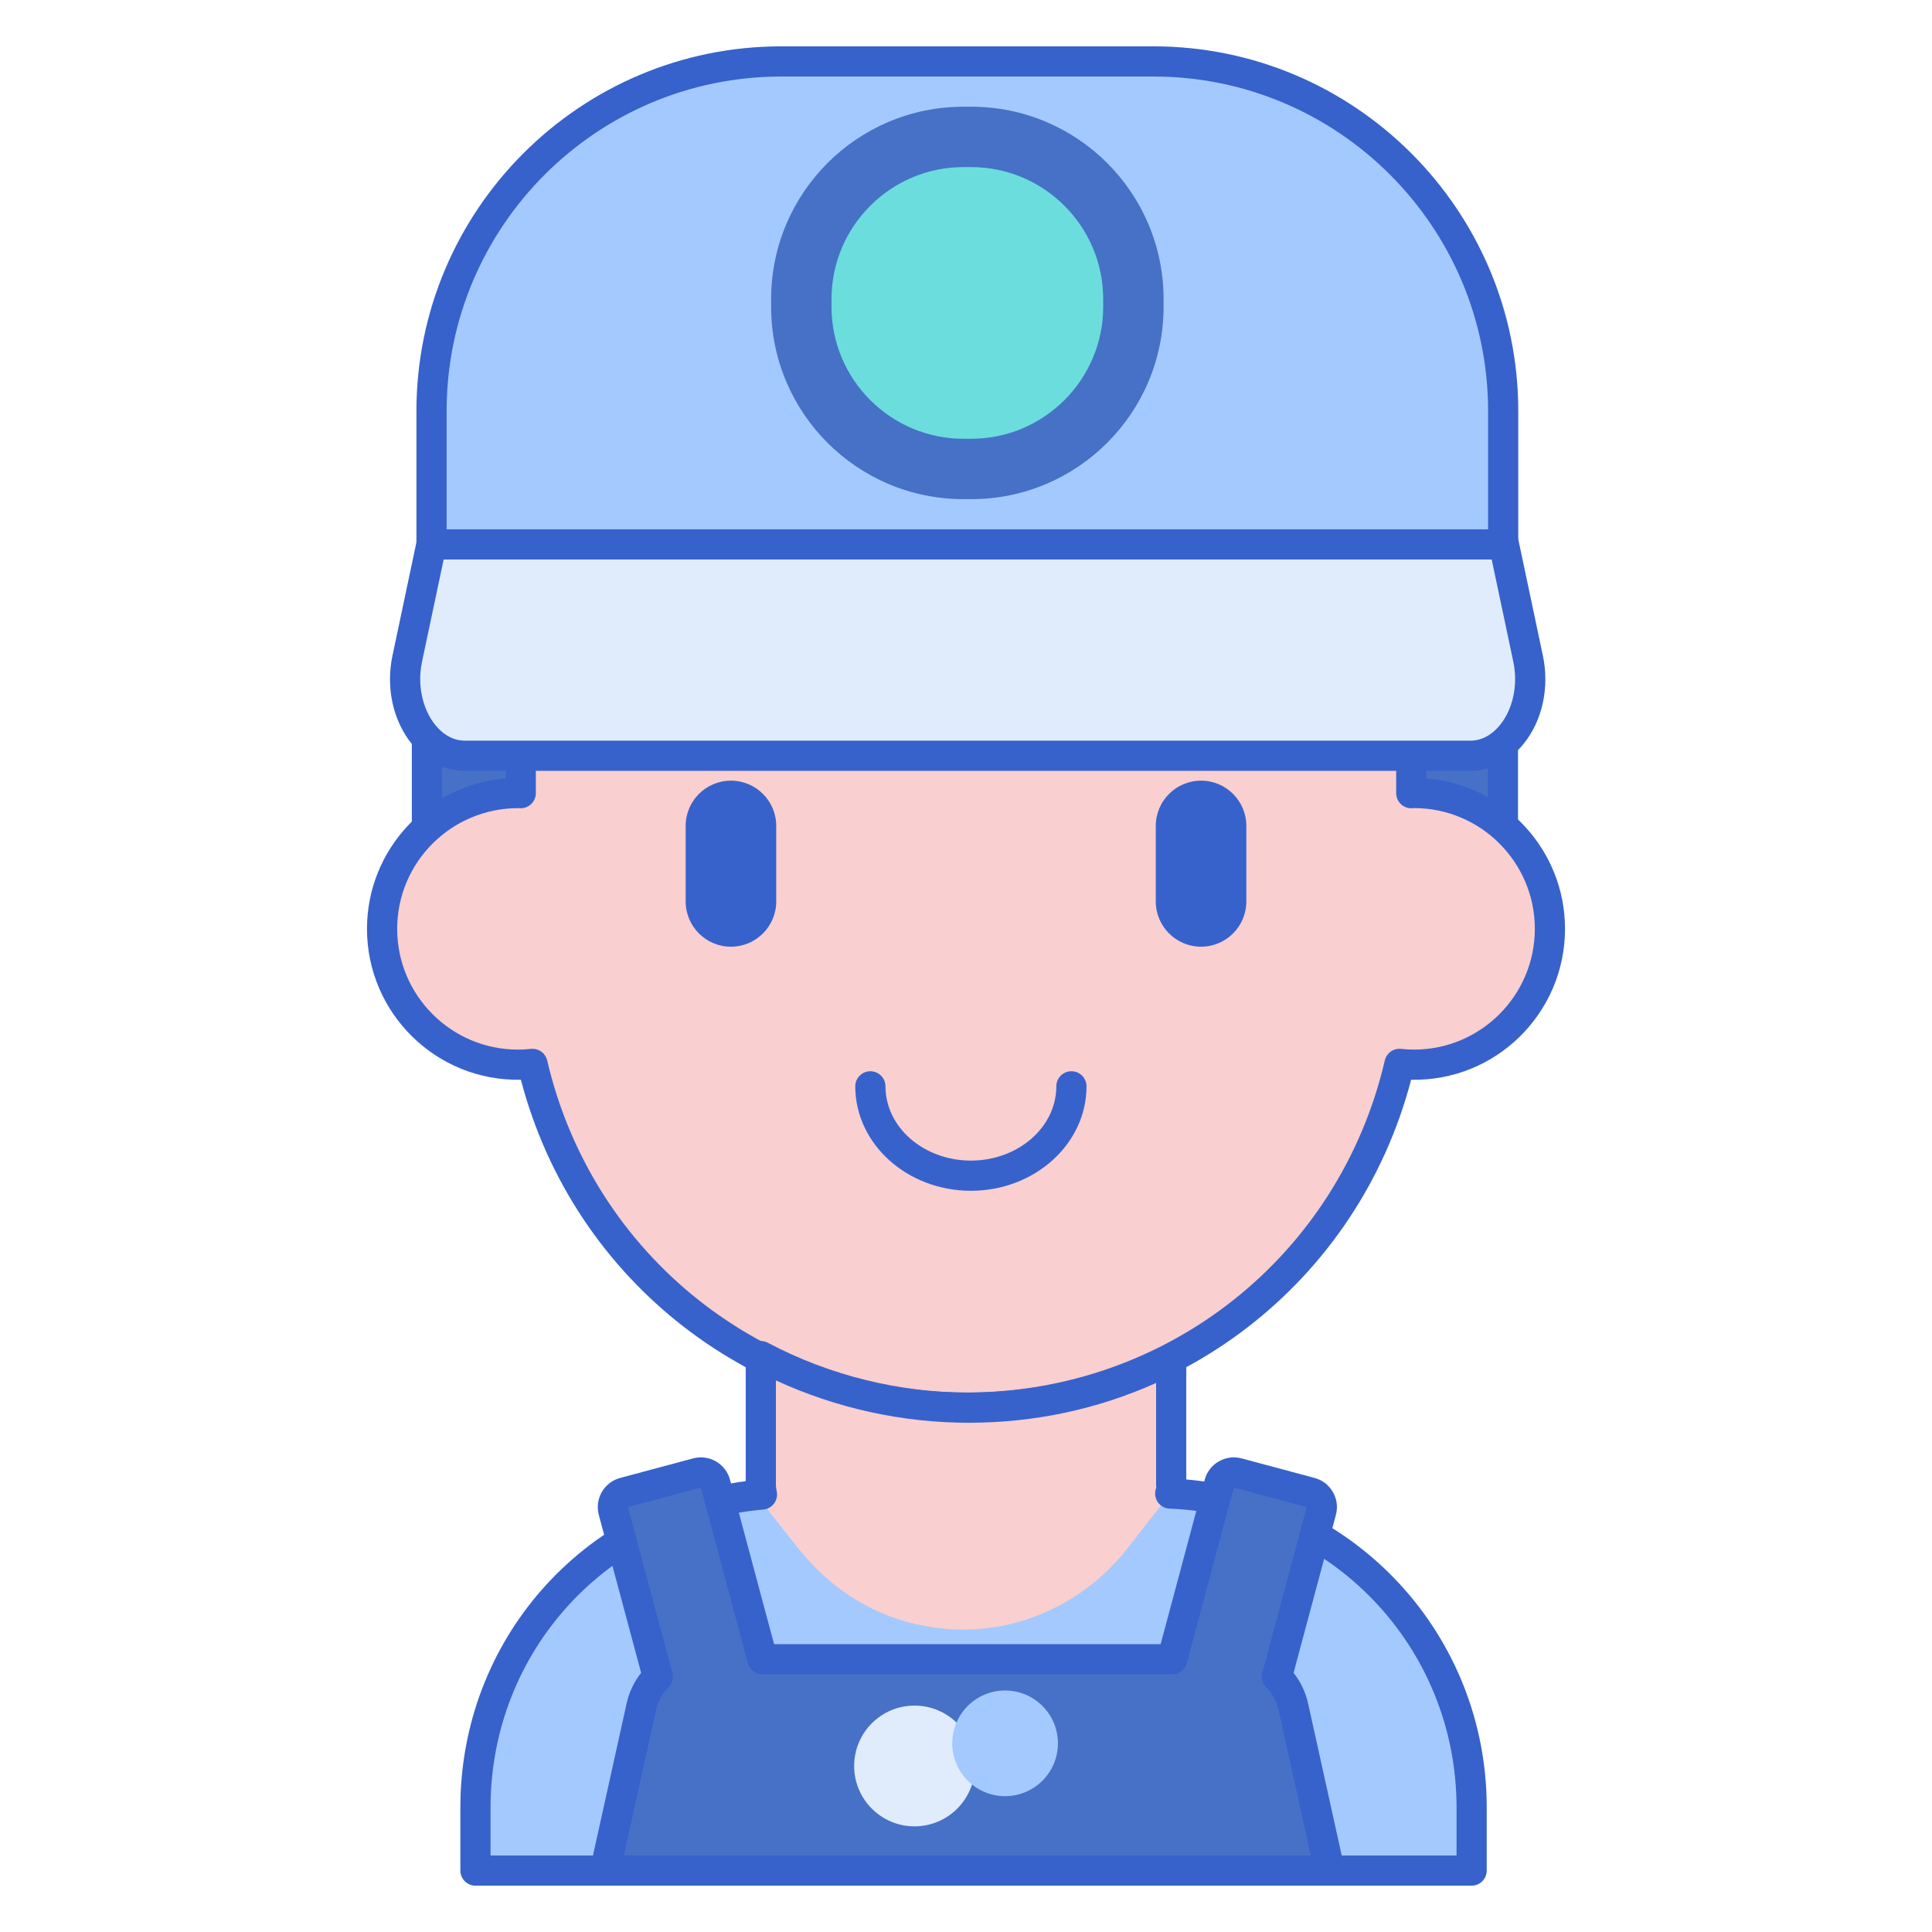 <?xml version="1.0" encoding="UTF-8"?>
<!-- Generator: Adobe Illustrator 22.1.0, SVG Export Plug-In . SVG Version: 6.00 Build 0)  -->
<svg xmlns="http://www.w3.org/2000/svg" xmlns:xlink="http://www.w3.org/1999/xlink" version="1.1" id="Layer_1" x="0px" y="0px" viewBox="0 0 256 256" style="enable-background:new 0 0 256 256;" xml:space="preserve">
<style type="text/css">
	.st0{fill:#F9CFCF;}
	.st1{fill:#3762CC;}
	.st2{fill:#6BDDDD;}
	.st3{fill:#E0EBFC;}
	.st4{fill:#EAA97D;}
	.st5{fill:#A4C9FF;}
	.st6{fill:#F9A7A7;}
	.st7{fill:#4671C6;}
	.st8{fill:#FFEA92;}
	.st9{fill:#B9BEFC;}
	.st10{fill:#3962CA;}
	.st11{fill:#DDA073;}
</style>
<g>
	<g>
		<g>
			<path class="st7" d="M77.14,140.438h-4.156c-9.066,0-16.415-7.349-16.415-16.415V78.535c0-9.066,7.349-16.415,16.415-16.415     h4.156c9.066,0,16.415,7.349,16.415,16.415v45.487C93.556,133.088,86.206,140.438,77.14,140.438z"></path>
		</g>
	</g>
	<g>
		<g>
			<path class="st1" d="M77.14,142.438h-4.156c-10.154,0-18.415-8.261-18.415-18.415V78.535c0-10.154,8.261-18.416,18.415-18.416     h4.156c10.154,0,18.416,8.261,18.416,18.416v45.487C95.556,134.177,87.294,142.438,77.14,142.438z M72.984,64.12     c-7.948,0-14.415,6.467-14.415,14.416v45.487c0,7.948,6.467,14.415,14.415,14.415h4.156c7.949,0,14.416-6.467,14.416-14.415     V78.535c0-7.949-6.467-14.416-14.416-14.416H72.984z"></path>
		</g>
	</g>
	<g>
		<g>
			<path class="st7" d="M182.726,140.912h-4.156c-9.066,0-16.415-7.349-16.415-16.415V79.009c0-9.066,7.349-16.415,16.415-16.415     h4.156c9.066,0,16.415,7.349,16.415,16.415v45.487C199.141,133.562,191.792,140.912,182.726,140.912z"></path>
		</g>
	</g>
	<g>
		<g>
			<path class="st1" d="M182.726,142.912h-4.156c-10.154,0-18.416-8.261-18.416-18.415V79.009c0-10.154,8.261-18.416,18.416-18.416     h4.156c10.154,0,18.416,8.261,18.416,18.416v45.487C201.142,134.651,192.88,142.912,182.726,142.912z M178.57,64.594     c-7.949,0-14.416,6.467-14.416,14.416v45.487c0,7.948,6.467,14.415,14.416,14.415h4.156c7.949,0,14.416-6.467,14.416-14.415     V79.009c0-7.949-6.467-14.416-14.416-14.416H178.57z"></path>
		</g>
	</g>
	<g>
		<g>
			<path class="st0" d="M187.373,105.077c-0.126,0-0.248,0.016-0.373,0.019v-5.575c0-32.585-26.415-59-59-59l0,0     c-32.585,0-59,26.415-59,59v5.575c-0.125-0.003-0.247-0.019-0.373-0.019c-9.941,0-18,8.059-18,18c0,9.941,8.059,18,18,18     c0.653,0,1.296-0.039,1.931-0.107c6.088,26.101,29.486,45.551,57.442,45.551l0,0c27.956,0,51.353-19.45,57.442-45.551     c0.635,0.068,1.278,0.107,1.931,0.107c9.941,0,18-8.059,18-18C205.373,113.136,197.314,105.077,187.373,105.077z"></path>
		</g>
	</g>
	<g>
		<g>
			<path class="st1" d="M96.854,125.442L96.854,125.442c-3.314,0-6-2.686-6-6v-10c0-3.314,2.686-6,6-6h0c3.314,0,6,2.686,6,6v10     C102.854,122.756,100.167,125.442,96.854,125.442z"></path>
		</g>
	</g>
	<g>
		<g>
			<path class="st1" d="M159.146,125.442L159.146,125.442c-3.314,0-6-2.686-6-6v-10c0-3.314,2.686-6,6-6l0,0c3.314,0,6,2.686,6,6v10     C165.146,122.756,162.46,125.442,159.146,125.442z"></path>
		</g>
	</g>
	<g>
		<g>
			<path class="st1" d="M128,188.521c-27.931,0-51.945-18.604-58.981-45.448c-11.229,0.222-20.392-8.838-20.392-19.996     c0-10.48,8.104-19.104,18.373-19.935v-3.621c0-33.636,27.364-61,61-61s61,27.364,61,61v3.621     c10.27,0.831,18.373,9.455,18.373,19.935c0,11.158-9.153,20.227-20.392,19.996C179.945,169.918,155.931,188.521,128,188.521z      M70.56,138.971c0.919,0,1.733,0.633,1.946,1.546c6.043,25.909,28.863,44.005,55.494,44.005s49.451-18.096,55.494-44.005     c0.229-0.983,1.154-1.648,2.159-1.535c0.604,0.064,1.167,0.095,1.721,0.095c8.822,0,16-7.178,16-16     c0-8.819-7.172-15.995-15.99-16c-0.16,0.011-0.251,0.017-0.344,0.019c-0.537,0.017-1.056-0.195-1.439-0.572     c-0.383-0.376-0.6-0.891-0.6-1.428v-5.575c0-31.43-25.57-57-57-57s-57,25.57-57,57v5.575c0,0.537-0.216,1.052-0.6,1.428     c-0.384,0.376-0.912,0.59-1.439,0.572c-0.093-0.001-0.185-0.007-0.276-0.014c-0.003,0-0.006,0-0.008,0     c-8.876,0-16.049,7.176-16.049,15.996c0,8.822,7.178,16,16,16c0.553,0,1.116-0.031,1.721-0.095     C70.419,138.974,70.49,138.971,70.56,138.971z"></path>
		</g>
	</g>
	<g>
		<g>
			<path class="st0" d="M100.812,179.691v17.081c0,1.352,0.456,2.663,1.295,3.723l22.508,28.443     c1.591,2.011,4.637,2.026,6.248,0.031l22.993-28.461c0.862-1.067,1.333-2.398,1.333-3.771v-16.664     c-8.048,4.12-17.166,6.447-26.83,6.447C118.404,186.522,109.034,184.045,100.812,179.691z"></path>
		</g>
	</g>
	<g>
		<g>
			<path class="st5" d="M123.71,215.646c-0.869-0.13-1.71-0.293-2.52-0.481c-6.038-1.405-11.373-4.926-15.22-9.788l-3.863-4.882     c-0.573-0.725-0.953-1.571-1.145-2.464c-11.807,1.04-22.195,7.007-29.108,15.828h-0.005c-0.026,0.033-0.05,0.068-0.076,0.101     c-0.226,0.29-0.444,0.585-0.662,0.881c-0.135,0.183-0.271,0.366-0.403,0.551c-0.207,0.29-0.408,0.584-0.608,0.881     c-0.134,0.199-0.267,0.398-0.398,0.6c-0.19,0.293-0.377,0.588-0.56,0.885c-0.131,0.213-0.258,0.427-0.385,0.642     c-0.174,0.295-0.347,0.592-0.514,0.892c-0.126,0.226-0.247,0.455-0.369,0.684c-0.158,0.297-0.318,0.594-0.469,0.896     c-0.122,0.242-0.236,0.488-0.353,0.733c-0.141,0.295-0.285,0.588-0.419,0.887c-0.131,0.292-0.252,0.589-0.376,0.884     c-0.198,0.471-0.389,0.947-0.57,1.426c-0.124,0.327-0.25,0.654-0.366,0.985c-0.091,0.262-0.174,0.528-0.26,0.792     c-0.105,0.32-0.21,0.639-0.307,0.963c-0.08,0.267-0.153,0.537-0.228,0.806c-0.091,0.326-0.18,0.652-0.263,0.982     c-0.068,0.27-0.131,0.542-0.194,0.815c-0.077,0.336-0.152,0.674-0.221,1.013c-0.055,0.269-0.107,0.539-0.157,0.81     c-0.064,0.351-0.123,0.704-0.179,1.058c-0.041,0.264-0.083,0.527-0.119,0.793c-0.051,0.374-0.094,0.75-0.136,1.128     c-0.027,0.25-0.057,0.498-0.08,0.749c-0.038,0.42-0.065,0.843-0.091,1.266c-0.013,0.212-0.031,0.423-0.041,0.637     c-0.029,0.638-0.046,1.278-0.046,1.923v8.337h132v-8.337c0-0.656-0.018-1.308-0.048-1.957c-0.01-0.221-0.029-0.439-0.042-0.659     c-0.026-0.426-0.055-0.851-0.094-1.273c-0.024-0.263-0.055-0.524-0.084-0.786c-0.042-0.373-0.087-0.745-0.138-1.115     c-0.039-0.282-0.082-0.563-0.127-0.844c-0.055-0.342-0.115-0.682-0.178-1.021c-0.055-0.295-0.11-0.59-0.171-0.884     c-0.065-0.311-0.137-0.619-0.208-0.927c-0.073-0.313-0.143-0.626-0.223-0.937c-0.065-0.252-0.138-0.5-0.208-0.75     c-0.377-1.359-0.82-2.69-1.327-3.99c-0.043-0.109-0.083-0.22-0.126-0.329c-0.172-0.43-0.355-0.854-0.541-1.277     c-0.052-0.119-0.103-0.238-0.157-0.357c-0.194-0.43-0.396-0.855-0.604-1.277c-0.047-0.094-0.093-0.188-0.14-0.282     c-0.224-0.447-0.455-0.889-0.695-1.326c-0.021-0.039-0.043-0.077-0.065-0.116c-6.835-12.372-19.772-20.902-34.759-21.513     l-5.642,7.236C143.324,212.957,133.516,217.108,123.71,215.646z"></path>
		</g>
	</g>
	<g>
		<g>
			<path class="st1" d="M128.649,157.785c-8.448,0-15.32-6.208-15.32-13.84c0-1.104,0.896-2,2-2s2,0.896,2,2     c0,5.426,5.078,9.84,11.32,9.84c6.242,0,11.32-4.414,11.32-9.84c0-1.104,0.896-2,2-2s2,0.896,2,2     C143.969,151.577,137.097,157.785,128.649,157.785z"></path>
		</g>
	</g>
	<g>
		<g>
			<path class="st1" d="M195,249.859H63c-1.104,0-2-0.896-2-2v-8.337c0-22.125,16.119-40.388,37.812-43.265v-16.566     c0-0.702,0.368-1.352,0.968-1.713c0.602-0.363,1.348-0.382,1.968-0.054c8.151,4.316,17.353,6.598,26.611,6.598     c9.127,0,17.848-2.095,25.918-6.227c0.621-0.317,1.36-0.289,1.955,0.074c0.594,0.363,0.957,1.009,0.957,1.706v15.96     C179.673,197.986,197,216.708,197,239.522v8.337C197,248.964,196.104,249.859,195,249.859z M65,245.859h128v-6.337     c0-21.347-16.7-38.751-38.018-39.621c-1.104-0.045-1.962-0.977-1.917-2.08c0.01-0.25,0.066-0.488,0.159-0.705     c-0.023-0.123-0.036-0.249-0.036-0.378v-13.487c-7.813,3.499-16.15,5.27-24.83,5.27c-8.812,0-17.577-1.932-25.547-5.609v13.86     c0,0.239,0.034,0.505,0.105,0.838c0.122,0.561-0.004,1.146-0.345,1.608c-0.34,0.462-0.863,0.754-1.435,0.805     C80.536,201.839,65,218.819,65,239.522V245.859z"></path>
		</g>
	</g>
	<g>
		<g>
			<path class="st7" d="M176.179,247.859l-4.806-21.728c-0.341-1.542-1.118-2.893-2.178-3.945l5.887-21.97     c0.286-1.067-0.347-2.164-1.414-2.449l-9.659-2.588c-1.067-0.286-2.164,0.347-2.449,1.414l-6.234,23.267h-26.629h-1.032h-26.629     l-6.234-23.267c-0.286-1.067-1.383-1.7-2.449-1.414l-9.659,2.588c-1.067,0.286-1.7,1.383-1.414,2.449l5.887,21.97     c-1.06,1.052-1.837,2.403-2.178,3.945l-4.806,21.728H176.179z"></path>
		</g>
	</g>
	<g>
		<g>
			<path class="st5" d="M199.179,72.141h-142V54.477c0-25.591,20.745-46.336,46.336-46.336h49.328     c25.591,0,46.336,20.745,46.336,46.336V72.141z"></path>
		</g>
	</g>
	<g>
		<g>
			<circle class="st3" cx="121.179" cy="234" r="8"></circle>
		</g>
	</g>
	<g>
		<g>
			<circle class="st5" cx="133.179" cy="231" r="7"></circle>
		</g>
	</g>
	<g>
		<g>
			<path class="st3" d="M199.278,72.141h-70.07h-1.974h-70.07L53.962,87.28c-1.37,6.477,2.411,12.861,7.617,12.861h65.655h1.974     h65.655c5.206,0,8.987-6.384,7.617-12.861L199.278,72.141z"></path>
		</g>
	</g>
	<g>
		<g>
			<path class="st1" d="M194.863,102.141H61.579c-2.659,0-5.146-1.262-7.002-3.552c-2.508-3.094-3.469-7.477-2.571-11.723     l3.202-15.139c0.195-0.925,1.011-1.586,1.957-1.586h142.115c0.945,0,1.761,0.662,1.957,1.586l3.202,15.139     c0.898,4.246-0.063,8.628-2.571,11.722C200.008,100.879,197.521,102.141,194.863,102.141z M58.785,74.141l-2.866,13.553     c-0.641,3.032,0.035,6.242,1.765,8.376c1.083,1.336,2.466,2.071,3.895,2.071h133.284c1.429,0,2.813-0.735,3.896-2.071     c1.73-2.134,2.406-5.343,1.765-8.376l-2.866-13.553H58.785z"></path>
		</g>
	</g>
	<g>
		<g>
			<path class="st7" d="M128.684,66.141h-1.01c-14.081,0-25.495-11.415-25.495-25.495v-1.01c0-14.081,11.415-25.495,25.495-25.495     h1.01c14.081,0,25.495,11.415,25.495,25.495v1.01C154.179,54.726,142.765,66.141,128.684,66.141z"></path>
		</g>
	</g>
	<g>
		<g>
			<path class="st2" d="M127.674,58.141c-9.647,0-17.495-7.848-17.495-17.495v-1.01c0-9.647,7.848-17.495,17.495-17.495h1.01     c9.647,0,17.495,7.848,17.495,17.495v1.01c0,9.647-7.848,17.495-17.495,17.495H127.674z"></path>
		</g>
	</g>
	<g>
		<g>
			<path class="st1" d="M199.179,74.141h-142c-1.104,0-2-0.896-2-2V54.477c0-26.653,21.684-48.336,48.336-48.336h49.328     c26.653,0,48.336,21.684,48.336,48.336v17.664C201.179,73.245,200.284,74.141,199.179,74.141z M59.179,70.141h138V54.477     c0-24.447-19.889-44.336-44.336-44.336h-49.328c-24.447,0-44.336,19.889-44.336,44.336V70.141z"></path>
		</g>
	</g>
	<g>
		<g>
			<path class="st1" d="M176.179,249.859h-96c-0.606,0-1.18-0.275-1.56-0.748c-0.379-0.473-0.524-1.092-0.393-1.685l4.806-21.728     c0.327-1.478,0.983-2.854,1.92-4.036l-5.608-20.929c-0.571-2.13,0.698-4.328,2.828-4.899l9.66-2.588     c1.032-0.277,2.11-0.135,3.035,0.399c0.925,0.534,1.587,1.397,1.864,2.429l5.837,21.784h51.221l5.837-21.784     c0.277-1.032,0.938-1.895,1.864-2.429c0.925-0.534,2.004-0.676,3.036-0.399l9.659,2.588c1.032,0.277,1.895,0.938,2.429,1.864     c0.535,0.925,0.676,2.003,0.399,3.036l-5.607,20.929c0.936,1.181,1.593,2.557,1.92,4.036l4.806,21.728     c0.131,0.592-0.014,1.211-0.393,1.685C177.359,249.584,176.786,249.859,176.179,249.859z M82.67,245.859h91.019l-4.268-19.296     c-0.248-1.12-0.813-2.143-1.634-2.958c-0.509-0.505-0.709-1.245-0.523-1.938l5.887-21.97l-9.659-2.588l-6.235,23.267     c-0.234,0.875-1.026,1.482-1.932,1.482h-54.291c-0.905,0-1.698-0.608-1.932-1.482l-6.234-23.267l-9.659,2.588l5.886,21.97     c0.186,0.693-0.014,1.432-0.522,1.937c-0.822,0.815-1.387,1.838-1.634,2.958L82.67,245.859z"></path>
		</g>
	</g>
</g>
</svg>
